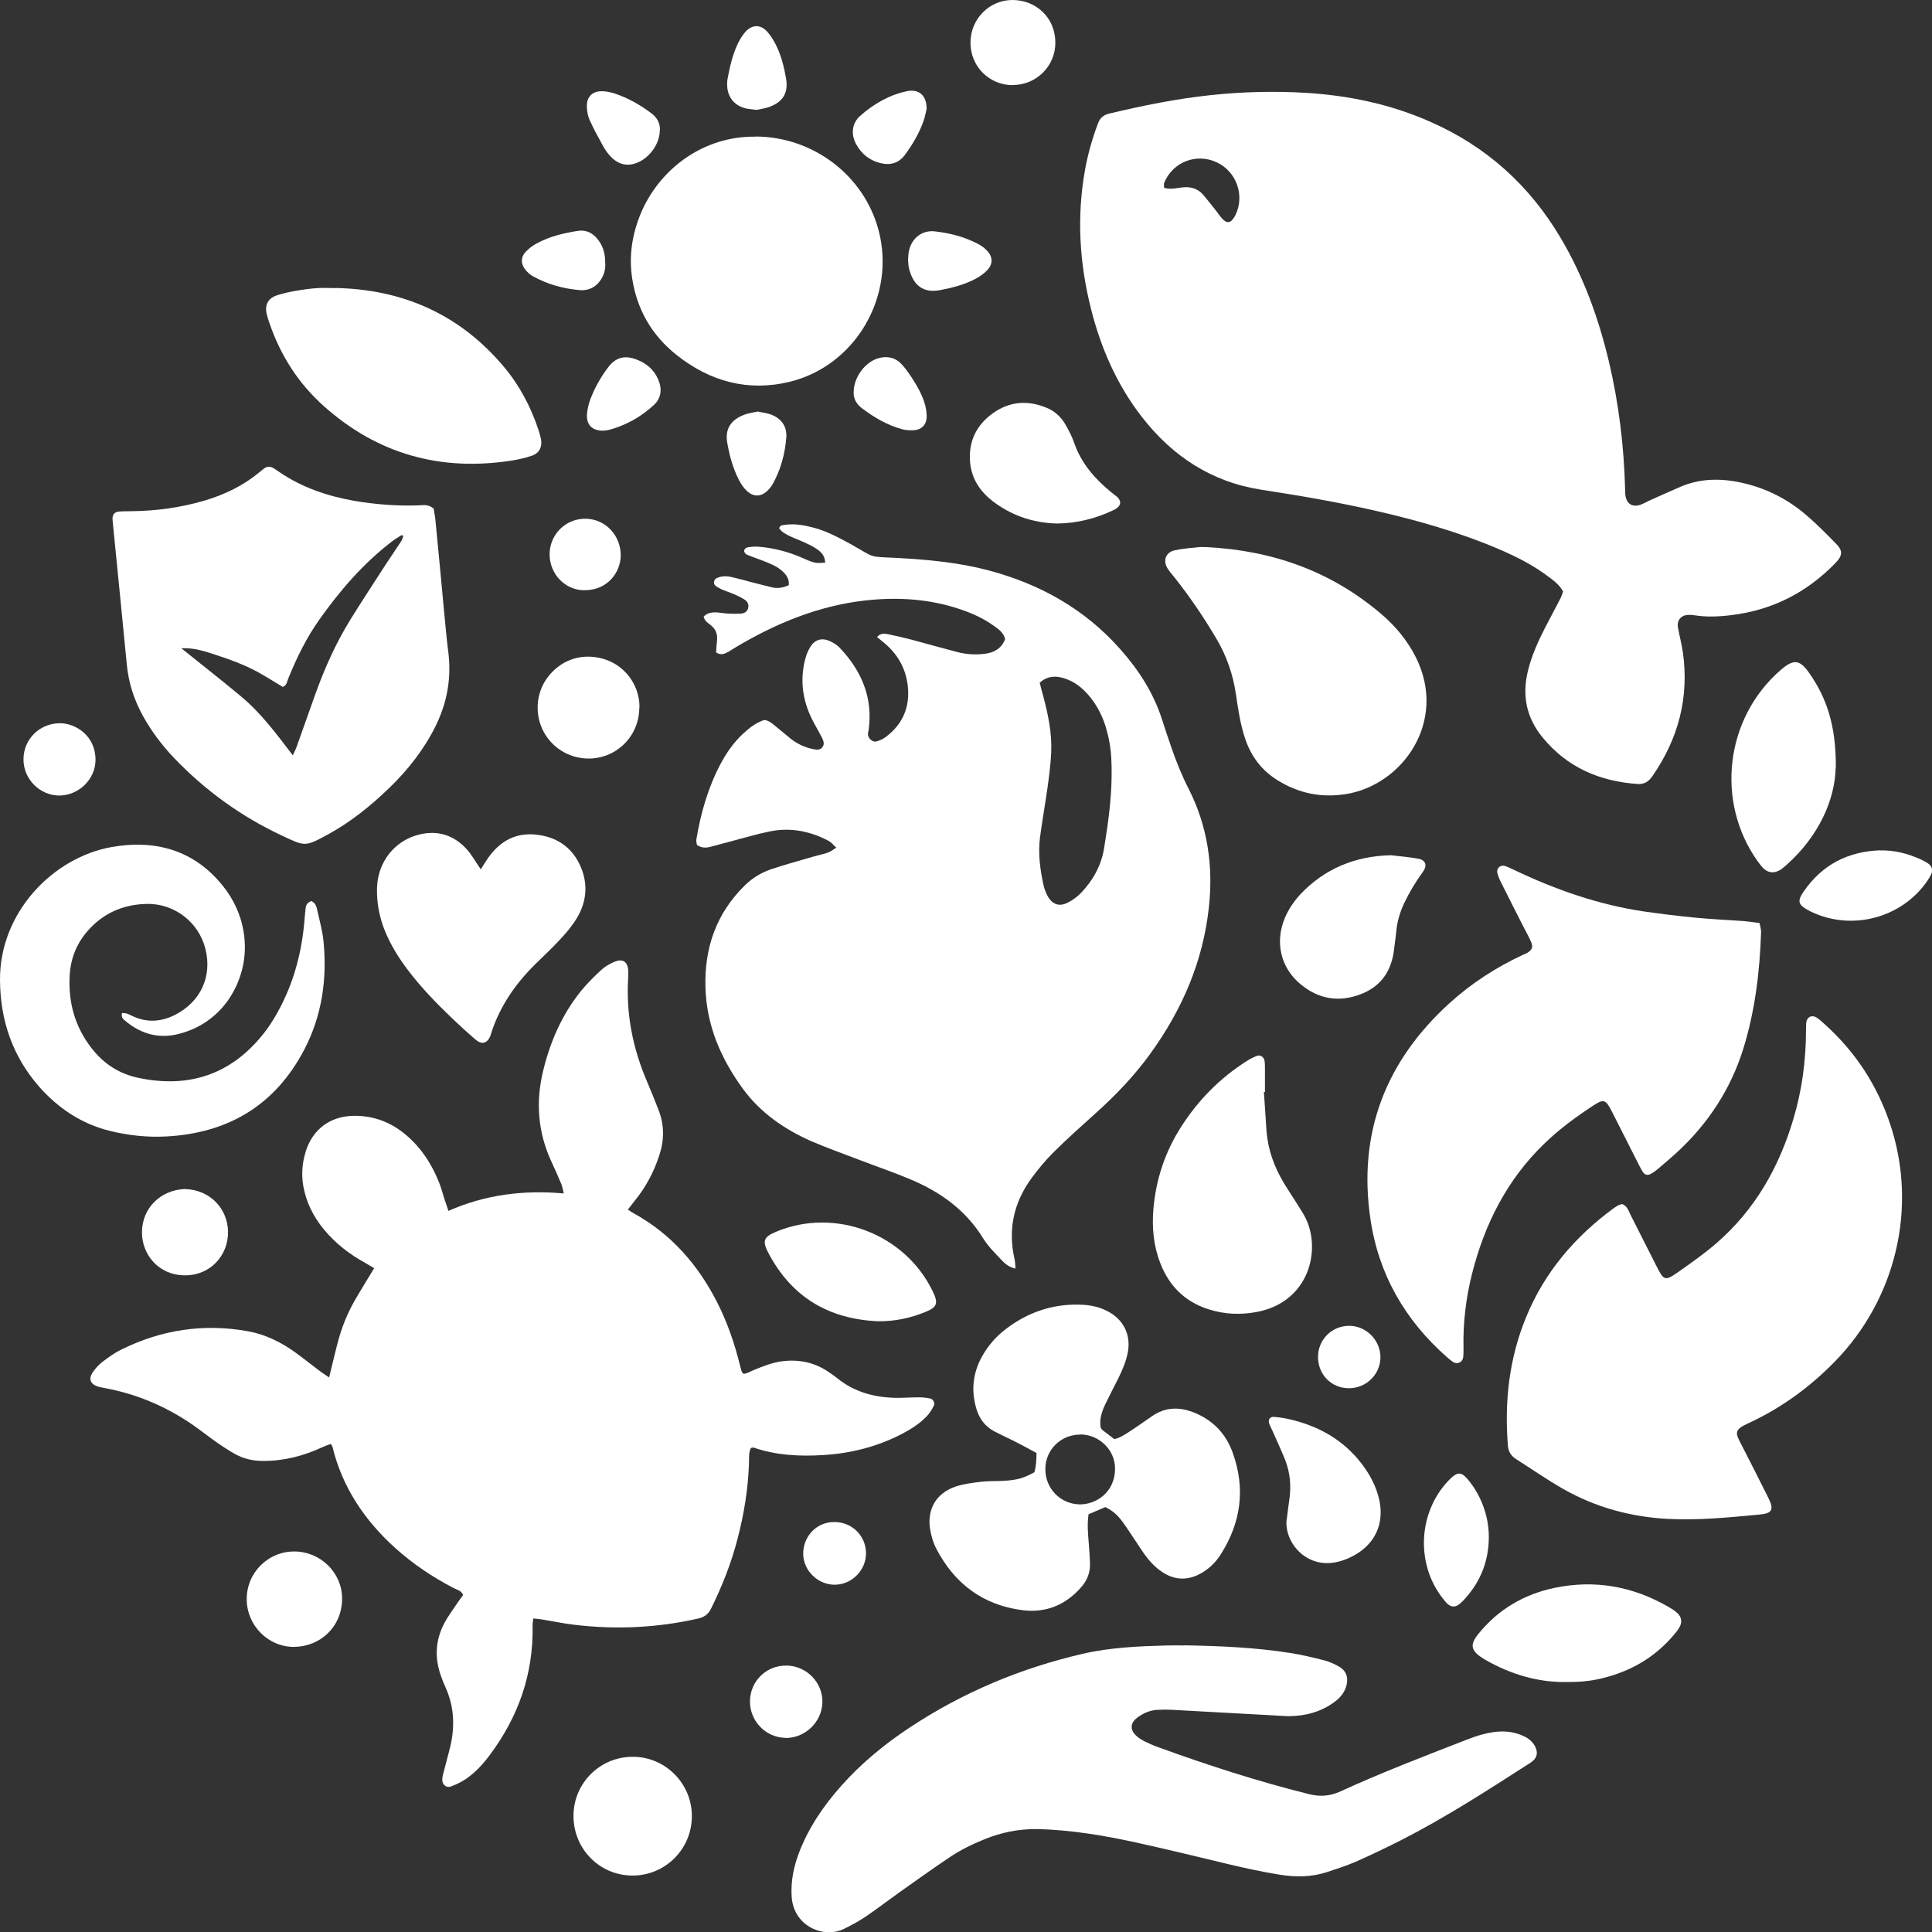 <?xml version="1.0" encoding="UTF-8"?>
<svg xmlns="http://www.w3.org/2000/svg" id="Ebene_1" data-name="Ebene 1" version="1.1" viewBox="0 0 1488.7 1488.8">
  <rect x="0" y="0" width="1488.7" height="1488.8" fill="#333333" stroke="none"/>
  <defs>
    <style>
      .cls-1 {
        fill: #fff;
        stroke-width: 0px;
      }
    </style>
  </defs>
  <path class="cls-1" d="M1204.5,455.9c-2.8-5.2-7.1-8.4-11.3-11.5-11.5-8.7-24.2-15.2-37.4-20.9-31-13.3-63.3-22.5-96.2-30-28.9-6.6-58.1-11.6-87.4-16.1-38.5-5.9-68.7-25.7-92.4-56.2-19.3-24.9-31.6-53.2-39.2-83.5-8.9-35.3-11-71-4.5-107,2.2-12.2,5.6-24,9.9-35.5,1.5-4.1,4.1-6.5,8.4-7.6,25.9-6.2,52-11.5,78.5-14.3,24.3-2.6,48.5-3.2,72.8-1.8,33.5,2,66,8.8,96.8,22.5,42.8,18.9,75.9,48.7,99.8,88.9,17.9,30.1,29.6,62.5,37.6,96.4,7.5,31.9,11.4,64.2,12.3,97,0,1.7,0,3.3.2,5,.9,7.1,5.5,9.9,12,7.5,2.2-.8,4.2-2,6.3-3,7.9-3.5,15.8-7.1,23.7-10.5,16.3-7.1,33-6.9,49.9-2.8,17.5,4.2,33.1,12.2,46.8,23.8,8.4,7.1,16.1,14.9,23.8,22.8,5.2,5.3,4.9,9-.5,14.6-22.1,22.9-48.8,36.5-80.5,40.3-9.6,1.2-19.2,1.6-28.9,0-1.3-.2-2.7-.3-4-.2-5.8.2-9.1,4.2-8,10,1.1,6.2,2.8,12.4,3.7,18.6,5,35-3.4,66.7-23.4,95.6-2.9,4.2-6.3,6.5-11.6,6.1-29.2-2.1-54.1-12.7-73.1-35.9-12.6-15.4-15.9-32.5-11.2-51.5,2.9-11.7,7.8-22.6,13.3-33.3,3.8-7.4,7.8-14.7,11.6-22.1.9-1.7,1.4-3.6,2.1-5.4ZM896.8,144.7c5.2,1.5,9.8.2,14.4-.3,6.4-.7,11.9.9,16.1,5.9,3,3.6,5.9,7.2,8.8,10.9,1.9,2.3,3.5,4.9,5.5,7.1,3.7,4.1,6.6,3.8,9.4-.9.3-.6.7-1.2,1-1.7,7.3-15.1.8-33.5-14.4-40.6-15.8-7.4-34-.3-40.6,15.9-.3.8,0,1.9,0,3.7Z"></path>
  <path class="cls-1" d="M345.2,933.2c28.4-12.6,57.9-16.4,89.2-13.6-.8-3.1-1-5.3-1.9-7.3-2.4-5.8-5-11.6-7.7-17.4-10.3-22.4-12.1-45.5-6.4-69.3,5.4-22.6,14.5-43.6,29.2-61.9,4.8-5.9,10.3-11.3,15.9-16.5,2.6-2.4,6-4.3,9.3-5.8,7-3.1,11-.6,11.3,6.9,0,2,0,4-.1,6-1.6,27.5,3.7,53.7,14.5,78.9,3.1,7.3,6.1,14.8,9,22.2,4.5,11.7,4.4,23.4.4,35.2-4.2,12.8-10.5,24.5-19,34.9-1.6,2-3.2,4.1-5.1,6.5,1.8,1.2,3.1,2.2,4.5,2.9,29,16,49.7,39.8,64.5,69,7.7,15.2,13.2,31.3,17.3,47.8.4,1.6.8,3.2,1.3,4.8.2.6.7,1.1,1.5,2.1,2.7-.2,5.2-1.8,7.9-2.9,7.1-2.9,14.2-5.8,21.9-6.8,13.1-1.6,25.2.9,36.1,8.5,2.2,1.5,4.4,3,6.5,4.7,13,10.5,28.2,14.6,44.6,15,6,.1,12-.4,18-.4,3,0,6,.3,8.9.9,2.3.5,3.8,3.5,2.8,5.5-1.5,2.9-3.2,5.8-5.5,8.2-5.3,5.6-11.8,9.7-18.6,13.3-19.2,10.1-39.7,15.3-61.3,16.6-18.1,1.1-36,.2-53.3-5.7-.6-.2-1.3,0-2.3.2-1.9,3.9-1.3,8.3-1.5,12.5-.7,19.4-3.8,38.4-8.7,57.2-4.8,18.8-11.9,36.7-20.5,54.1-2.1,4.3-5.1,6.5-9.7,7.6-31.5,7.2-63.3,8.7-95.3,4.9-8.6-1-17.1-2.8-25.6-4.2-2-.3-3.9-.4-6.4-.7-.2,2.1-.6,4.1-.5,6,.6,37.1-11.1,70-33.2,99.5-5,6.7-10.7,12.9-17.5,17.7-3.8,2.6-8,4.7-12.3,6.3-3.5,1.3-6.7-1.5-6.6-5.3,0-2.3.7-4.6,1.3-6.8,1.6-6.5,3.5-12.9,5-19.3,3.5-15.4,2.8-30.4-3.8-45-1.4-3-2.6-6.2-3.7-9.3-4.9-14-4-27.6,3-40.6,2.7-5,6.1-9.5,9.2-14.2,1.6-2.5,3.5-4.8,5.1-7.1-1.6-3.5-4.8-4-7.3-5.3-16.4-8.5-31.5-18.7-45.2-31-23.5-21.3-40.6-46.6-48.2-77.8-.2-.6-.6-1.1-1.3-2.3-1.9.7-4.1,1.4-6,2.3-14.7,6.9-30,10.9-46.3,10.8-7.9,0-15.2-1.7-22-5.6-4.3-2.4-8.5-5.2-12.6-8-5.2-3.6-10.2-7.5-15.3-11.2-21.6-15.8-45.4-26.4-71.8-31.3-2-.4-4-.7-5.8-1.3-5.6-1.9-7-6-3.6-10.9,2-3,4.6-5.8,7.4-8,4.5-3.4,9.1-6.8,14.2-9.3,31.1-15.5,63.9-20.5,98.1-14.3,13.3,2.4,25.3,8.4,36.2,16.2,6.2,4.5,12.2,9.3,18.3,13.9,2.3,1.8,4.8,3.3,7.9,5.5,2.6-10.4,4.7-20,7.3-29.4,2.8-10,6.7-19.6,11.7-28.6,4.9-8.7,10.2-17,15.7-26.2-2.2-1.3-4.4-2.7-6.6-3.9-12.4-6.8-23.4-15.3-32.4-26.3-7.9-9.7-13.4-20.6-15.6-33.1-1.6-9.1-.8-18,1.9-26.7,5.3-16.9,18.6-27,36.5-27.4,13.8-.3,26.3,3.8,37.3,12,13.7,10.3,22.9,24.1,29.1,39.8,1.7,4.3,2.8,8.9,4.3,13.3.8,2.5,1.7,5,2.7,8Z"></path>
  <path class="cls-1" d="M644.2,653c-2.2-2-3.6-3.9-5.4-4.9-14.3-7.6-29.5-10.7-45.4-7.5-10.4,2.1-20.6,5.2-30.9,7.9-5.2,1.3-10.3,2.8-15.4,4.1-3.3.8-6.6.9-10.1-1.6-.1-1.2-.7-2.8-.4-4.3,3.4-20.2,8.9-39.6,18.5-57.8,4.5-8.6,10-16.5,17.1-23.2,4.9-4.6,10.1-8.7,16.6-10.9,4,.3,6.6,3.1,9.4,5.3,3.7,2.9,7.2,6,10.8,8.9,5,4,10.7,6.8,17,8.1,2.6.6,5.5,1.2,7.5-1.1,2.1-2.3,1.1-5.1-.1-7.5-1.8-3.6-3.8-7-5.7-10.5-9-16.1-11.9-33.1-7-51,.8-2.9,2-5.7,3.5-8.2,3.6-6,9-7.7,15.4-4.7,2.7,1.2,5.4,2.9,7.4,5,16.9,17.8,25.8,38.5,22.3,63.5-.1,1-.5,2-.5,2.9-.1,3.3,3.4,6.6,6.6,5.8,2.5-.7,5-1.8,7.1-3.4,13.1-9.8,18.8-23.1,17-39.3-1.5-13.5-7.8-24.6-18.3-33.3-1.8-1.5-3.6-2.9-5.4-4.4,2.6-3.1,5.6-2.8,8.5-2.2,6.2,1.3,12.4,2.7,18.5,4.3,11.6,3.1,23.1,6.4,34.7,9.4,7.2,1.9,14.5,2.3,21.8,1.3,7-.9,12.5-4.2,15.2-11.2-1.2-5.1-5.2-7.8-8.9-10.4-7.9-5.7-16.7-9.6-25.9-12.7-23.5-7.9-47.6-9.4-72.1-6.8-36.8,4-70.1,17.8-101.6,36.7-2,1.2-3.9,2.6-6,3.6-2.4,1.2-5,2-8.2-.2.2-2.8.3-6,.7-9.3.5-4.7-.9-8.4-4.6-11.5-2.2-1.8-5-3.3-5.7-6.8,2.9-2.9,6.4-3.4,10.1-3.2,3,.2,5.9.8,8.9.9,3.3.2,6.7.2,9.9,0,2.3-.2,4.5-1.3,5.3-3.9.8-2.5,0-5.2-2.7-6.9-2.5-1.6-5.2-2.9-8-4.1-3-1.3-6.2-2.3-9.3-3.6-1.8-.8-3.6-1.8-5.1-3-1.9-1.4-1.3-4.8.9-5.8,3.5-1.6,7.1-1.8,10.8-1,5.5,1.2,11,2.8,16.5,4.2,5.2,1.3,10.3,2.7,15.5,3.9,4.4,1.1,8.5.2,12.8-1.7.5-5-2.1-8.3-5.4-11.2-4.4-3.8-9.7-5.7-15-7.8-4-1.6-8.2-2.9-12.1-4.6-1-.4-2-2.1-1.9-3,0-1,1.5-2.4,2.5-2.5,2.9-.5,6-.8,8.9-.5,11.7,1,22.9,3.9,33.7,8.7,3,1.3,6.1,2.8,9.3,3.5,2.5.6,5.1.1,8,.1,0-5.4-3.2-8.4-6.8-10.8-3-2-6.4-3.6-9.7-5.1-3.3-1.5-6.8-2.7-10.1-4.3-3.3-1.6-6.6-3.1-8.8-6.3.6-2.7,2.9-2.4,4.6-2.7,7.7-1.1,15.2.4,22.7,2.4,9.7,2.7,18.5,7.4,27.3,12.2,20.6,11.5,12.9,9.7,37.5,11,23.3,1.3,46.5,3.5,69.2,9.5,39.6,10.5,74,29.7,101.4,60.6,14.3,16.1,25.8,33.9,32.4,54.6,2.3,7.3,4.8,14.5,7.3,21.8,3.7,10.7,7.9,21.2,13.1,31.3,14.6,28.7,19.1,59.4,15.6,91.3-4.5,41.8-20.6,78.9-45.1,112.8-12.2,16.9-26.4,31.7-41.8,45.6-10.9,9.8-21.9,19.6-32.3,29.9-6.4,6.3-12.2,13.3-17.5,20.5-13.7,18.8-18.3,39.6-13,62.5.5,2.1.4,4.4.7,7.1-4.8-1-8-3.6-10.6-6.4-5-5.3-10.4-10.6-14.2-16.7-13.3-21.7-32.7-35.7-55.6-45.4-13.2-5.6-26.8-10.2-40.1-15.3-12.4-4.8-25-9.2-37.2-14.5-20.7-9.2-39-21.9-52.5-40.4-16.8-23.1-27.8-48.5-28.7-77.5-1-30.8,8.3-57.7,30.8-79.5,5.9-5.7,12.8-9.7,20.4-12.2,10.7-3.6,21.7-6.5,32.5-9.7,3.5-1,7.1-1.7,10.6-2.9,2.1-.7,3.9-2.2,6.6-3.9ZM801.2,526.3c.8,3.2,1.6,6.4,2.5,9.5,3.9,14.5,7,29.2,6.3,44.2-.4,8.9-1.6,17.9-2.8,26.7-1.8,12.8-4.1,25.6-5.8,38.4-1.6,12.3,0,24.6,2.6,36.6.7,3.2,1.9,6.4,3.5,9.2,3.6,6.2,9,7.9,15.3,4.6,3.8-1.9,7.4-4.6,10.3-7.6,9.1-9.6,15.4-20.8,17.6-34,1-5.9,1.8-11.8,2.7-17.7,2.4-17.2,3.8-34.4,2.9-51.7-.4-8.4-1.9-16.5-4.3-24.5-2.7-8.7-6.8-16.6-12.6-23.6-5.4-6.5-11.9-11.6-20.2-14-6.4-1.8-12.4-1.4-18,3.6Z"></path>
  <path class="cls-1" d="M1250.1,927.8c3.9,1.7,4.8,5.2,6.2,8.1,6.8,13.3,13.5,26.8,20.3,40.1,5.4,10.7,6.5,11.2,16.2,4.4,10.1-7.1,20.2-14.2,29.5-22.2,29.9-25.8,48.6-58.7,59.7-96.3,6.5-21.9,9.5-44.2,9.6-67,0-2.3,0-4.7.2-7,.5-4.3,4.3-6.2,8-3.8,2.2,1.4,4.2,3.3,6.2,5.1,23.8,21.4,40.7,47.3,50.7,77.7,20.9,63.4,4.6,134.1-43.5,182.9-19.4,19.7-41.4,35.6-66.5,47.1-10.9,5-9.3,7.7-5.1,15.8,7.2,13.9,14.2,27.9,21.2,41.9,4.2,8.5,2.8,11.5-6.6,12.4-23.5,2.2-47,4.6-70.8,3.4-28.8-1.5-55.9-8.9-80.9-23.1-12.4-7.1-24.2-15.3-36.3-23-3.9-2.5-6-5.8-6.3-10.6-2.7-34.1,1-67.1,14.1-98.9,14.2-34.6,37.5-61.8,67.4-83.8,1.3-1,2.8-1.8,4.3-2.6.6-.3,1.3-.3,2.4-.6Z"></path>
  <path class="cls-1" d="M912.5,1267.8c27.3.5,54.6,1.6,81.7,5.9,8.9,1.4,17.6,3.5,26.3,5.7,3.8,1,7.5,2.7,11,4.6,5.6,3.1,7.6,8.1,6.1,14.4-1.3,5.4-4.6,9.5-9,12.8-10.5,7.9-22.6,11.1-35.6,11.2-2,0-4-.2-6-.3-27.9-1.5-55.9-3.1-83.8-4.6-3.7-.2-7.3-.2-11,0-5.5.2-10.4,2.2-14.9,5.3-6.8,4.6-7.1,10.4-.8,15.5,1.8,1.5,3.8,2.7,5.9,3.7,3.3,1.6,6.6,3.1,10.1,4.3,38.2,13.9,76.8,26.4,116.3,36.2,8.5,2.1,16.2,1.5,24.2-2.2,32.1-14.7,65.1-27.3,98-40.1,7.2-2.8,14.5-5,22.2-5.8,7.5-.7,14.6.3,21.4,3.6,3.7,1.8,6.7,4.4,8.5,8.2,2,4.2,1.3,7.9-2.1,10.8-1,.9-2.2,1.6-3.3,2.3-32.2,20.7-64.4,41.5-98.6,58.9-11.3,5.7-22.7,11.2-34.3,16.3-7.3,3.2-15,5.6-22.5,8.1-12,3.9-24.1,3.9-36.5,1.9-27-4.4-53.3-11.7-79.9-17.8-22.7-5.3-45.4-10.7-68.5-14-12.9-1.8-25.8-3.1-38.8-3.3-13.9-.1-27.1,2.6-39.9,7.8-9.6,3.9-18.9,8.4-27.4,14.2-13,8.8-25.7,17.8-38.5,26.9-8.7,6.2-17.1,12.7-26,18.7-5.2,3.5-10.8,6.5-16.5,9.3-15.2,7.6-38.9-1.7-40.3-25-.7-11.6,1.5-22.5,5.5-33.2,7.4-19.6,19-36.6,32.8-52.1,15.4-17.3,33.1-31.9,52.3-44.6,41-27.2,85.6-45.9,133.4-57,21.5-5,43.5-5.9,65.5-6.5,4.3-.1,8.7,0,13,0Z"></path>
  <path class="cls-1" d="M1355.8,711.2c.6,3.2,1.3,5.1,1.2,7-1,30.4-4.6,60.4-13.6,89.6-9.8,31.6-27.4,58.3-51.7,80.6-4.7,4.3-9.5,8.3-14.3,12.4-1.5,1.3-3.2,2.5-4.9,3.5-2.9,1.7-5.1,1.2-6.8-1.5-1.2-2-2.3-4.1-3.3-6.1-6.8-13.4-13.5-26.8-20.3-40.1-4.9-9.6-6.3-10.1-14.9-4.4-13.1,8.6-25.7,17.9-37,28.8-29,27.9-46.3,62.3-56,100.8-4.6,18.5-6.9,37.3-6.5,56.4,0,2.7.1,5.4-.3,8-.6,3.6-4.6,5.3-7.7,3.3-1.7-1.1-3.2-2.4-4.7-3.7-32.5-28.6-52.9-64.1-59.1-107-9.6-66.1,12-121.3,61.1-165.9,16.9-15.3,35.9-27.6,56.6-37.2.9-.4,1.9-.8,2.7-1.2,4.2-2.3,5.3-4.7,3.4-8.9-1.6-3.7-3.6-7.2-5.4-10.7-5.9-11.6-11.8-23.1-17.6-34.8-1.2-2.4-2.3-4.8-2.9-7.4-.9-3.7,2.4-6.6,6-5.4,2.5.9,4.9,2.1,7.3,3.2,31.7,15.1,64.6,26.6,99.5,31.8,13.2,1.9,26.4,3.5,39.7,4.8,12.6,1.2,25.2,1.8,37.9,2.7,3.6.3,7.2.9,11.4,1.4Z"></path>
  <path class="cls-1" d="M334.1,391.5c.4,2.9,1.2,6.5,1.5,10.1,2.3,23.5,4.5,47.1,6.7,70.7,1,9.9,1.8,19.9,3.1,29.8,2.6,20.1-.8,39.2-9.7,57.3-9,18.1-21.3,33.8-35.8,47.8-14.2,13.7-29.5,26.1-46.9,35.6-18,9.8-17.7,9.5-35.3,1.3-31.7-14.8-59.7-35-83.9-60.4-9.2-9.7-17.2-20.4-23.7-32.1-6.8-12.4-11.1-25.6-12.4-39.7-3.5-36.5-7.2-72.9-10.8-109.4,0-1-.2-2-.2-3,0-3,1.8-5.1,4.8-5.3,3.3-.3,6.7-.2,10-.3,19.1-.2,37.9-2.8,56.2-8.2,15.5-4.6,29.8-11.5,42.3-21.9,1-.9,2.1-1.6,3.1-2.5,2.7-2.2,5.5-2.1,8.2-.2,1.4.9,2.8,1.8,4.2,2.8,17.4,11.8,36.9,18.4,57.4,22,16.5,2.8,33.1,4.1,49.8,3.5,3.6-.1,7.4-1,11.2,2.4ZM139.6,499.4c16.3,13.2,31.7,25.1,46.7,37.7,15.1,12.7,26.8,28.5,39.3,44.9,1.4-3,2.5-5,3.2-7.2,4.6-12.9,9.1-25.7,13.7-38.6,7.4-20.8,16.3-40.8,28-59.6,8.1-13,16.5-25.8,24.8-38.7,4.5-7,9.3-13.8,13.8-20.8.8-1.2,1.2-2.8,1.7-4.2-.9-.4-1.3-.6-1.5-.5-2.5,1.6-5.1,3.1-7.4,4.9-21.9,16.8-39.7,37.4-55.6,59.8-10.1,14.2-17.7,29.7-24.2,45.8-.9,2.3-1.2,5.3-4.2,6.4-8.1-4.8-15.9-10-24.2-14-8.3-4.1-17.1-7.3-26-10.2-8.6-2.8-17.3-6.1-28.1-5.6Z"></path>
  <path class="cls-1" d="M798.6,1119.6c-5-2.7-9.9-5.5-14.9-8-5.6-2.9-11.4-5.5-17-8.4-7.6-3.8-12.2-10.1-14.5-18.2-4.1-14.2-2.4-27.7,4.9-40.5,4.4-7.6,10-14.2,16.9-19.6,17.7-13.9,37.8-20.7,60.4-19.5,7.4.4,14.5,2.2,20.9,6,10.8,6.4,15.9,17.4,13.9,29.7-1.2,7.3-4.1,14-7.3,20.6-3.4,6.8-7,13.6-10.3,20.5-2.7,5.8-4.7,11.8-3.4,18.1.6.7.9,1.3,1.4,1.7,2.9,2.2,5.8,4.4,9,6.9,4.5-.9,8.3-3.6,12.2-6.1,5.6-3.7,11-7.4,16.5-11.3,10.9-7.7,22.2-7.6,34.1-2.5,14,6,23.5,16.4,28.5,30.5,9.9,27.5,6.4,53.7-9.3,78.3-3.6,5.7-8.3,10.4-14.1,13.9-10.4,6.3-21,6.3-31-.4-4.1-2.7-7.8-6.3-10.9-10.1-4-4.9-7.2-10.4-10.8-15.6-3-4.4-5.8-8.9-9-13.2-3.4-4.6-7.4-8.5-13.1-11.1-4.1,1.8-8.3,3.6-12.9,5.5-1.2,7.8-.4,15.4.2,23,.4,5.3.8,10.6.9,15.9,0,6.2-2.1,11.7-6.1,16.5-12.1,14.4-27.8,20.9-46.1,18.5-30.3-3.9-52.2-20.4-66.2-47.3-2.4-4.6-4-9.9-4.8-15.1-2.5-15.4,4.8-27.8,19.6-32.8,6.2-2.1,13-2.9,19.5-3.7,5.6-.7,11.3-.4,17-.7,10.8-.6,15.7-2,24.2-6.6,1.4-4.5,1.6-9.4,1.7-14.9ZM832.4,1105.4c-14.8,0-26.7,11.5-26.9,26.2-.3,15.2,11.6,27.5,26.7,27.6,12.5,0,26.9-9.3,27-27.4.1-14.5-12.1-26.4-26.8-26.5Z"></path>
  <path class="cls-1" d="M582.1,105.2c44.3.1,83.5,29.8,94.8,71.9,13.7,50.8-17.6,104.8-68.5,117.1-32.2,7.8-61.4-.3-87.1-20.7-19-15.1-30.5-34.9-34.2-59.1-2.6-17.3,0-33.8,6.6-49.8,14.4-34.4,48.2-59.8,88.3-59.3Z"></path>
  <path class="cls-1" d="M240,694.3c3.1,1.6,3.9,4.2,4.4,6.8,1.8,8.1,4.1,16.2,4.9,24.4,2.8,29.1-1.2,57.2-14.9,83.4-22.4,42.7-58.4,64.2-106.2,66.8-14.8.8-29.3-.8-43.6-4.3-21.7-5.4-39.6-17.3-54.3-33.9C9.8,814.1.2,786.6,0,755.2c-.4-52,40.8-94.5,86-102.5,30.3-5.4,58.6.6,80.7,24.1,13.7,14.6,21.6,31.9,22,52.2.5,24.5-14,58-50.6,67.6-15.2,4-29,.4-41.1-9.6-1.7-1.4-3.9-2.8-3-6.4,1.1,0,2.3,0,3.4.3,1.9.6,3.7,1.6,5.5,2.4,10.8,4.8,21.3,4,31.8-1.2,19.9-10.1,28.9-29.6,23.6-50.9-5.2-20.9-24.3-35.3-45.6-34.7-17.1.5-31.8,6.5-43.6,19.1-9.5,10.1-14.6,22-15.4,35.9-1.2,20.8,4,39.6,16.8,56.1,9.3,12,21.3,19.9,36.4,23,38.9,8.1,71.1-2.7,96-33.9,3.3-4.1,6.3-8.6,9-13.2,12.9-21.9,19.9-45.7,22.4-70.9.4-4.3.7-8.6,1.2-12.9.3-2.4,1.4-4.4,4.5-5.4Z"></path>
  <path class="cls-1" d="M929.7,421.6c50.5,2.5,95.8,18.4,134.6,51.5,11,9.4,20.1,20.3,26.7,33.4,24.7,49.4-10.3,98.5-54,105.4-19,3-36.4-.6-52.6-10.7-12.1-7.5-20.2-18.1-24.8-31.6-3.8-11.1-5.5-22.7-7.2-34.2-2.2-15.4-7.1-29.7-15-43.1-9.7-16.4-20.3-32.1-32.1-47-1.9-2.3-3.9-4.6-5.5-7.1-3.9-5.9-1.7-12.5,5.1-14.1,6.1-1.4,12.5-1.8,18.8-2.5,2-.2,4,0,6,0Z"></path>
  <path class="cls-1" d="M258.3,221.9c52,1,95.7,20.2,129.6,60.3,12.2,14.4,20.9,30.8,26.9,48.7.8,2.5,1.6,5.1,2.1,7.7,1,6-1.5,10.7-7.2,12.6-5,1.7-10.3,2.9-15.5,3.7-54.6,8.5-103.1-4.9-144.5-41.8-19.8-17.6-33.7-39.4-42.2-64.5-.8-2.2-1.5-4.4-2-6.7-1.6-6.7,1-12,7.5-14.2,5-1.7,10.3-2.8,15.5-3.7,5.2-.9,10.5-1.6,15.9-2,4.6-.3,9.3,0,14,0Z"></path>
  <path class="cls-1" d="M370.5,669.8c2.1-3.3,3.8-6.1,5.6-8.7,9.4-13.4,22.1-20.1,38.5-17.8,15.8,2.1,27.2,10.7,33.2,25.4,5.5,13.4,4,26.9-3.6,39.2-3.6,5.9-8.2,11.3-13,16.4-6.1,6.6-12.7,12.7-19.1,19-15.1,15-26.9,32.1-33.5,52.5-.3.9-.5,1.9-.9,2.8-2.4,5.4-6.5,6.5-11.1,2.6-6.3-5.4-12.4-11-18.5-16.8-12.5-12-24.5-24.4-34.9-38.4-6.4-8.6-11.9-17.6-16.1-27.5-4.6-10.9-6.9-22.3-6.6-34,.4-20.2,13.6-36.9,32.7-41.5,14.2-3.4,26.4.5,36.2,11.1,4,4.4,6.9,9.7,11.1,15.8Z"></path>
  <path class="cls-1" d="M973.9,841.5c.7,10,1.3,19.9,2,29.9,1.1,14.6,6,27.9,13.5,40.4,2.8,4.6,5.7,9,8.6,13.5,2,3.1,3.9,6.2,5.8,9.3,15.4,24.4,7,68.2-35.2,76.3-12.6,2.4-25.3,1.9-37.6-2.1-18-5.8-30.1-17.9-36.9-35.4-5.3-13.6-6.6-27.8-5.3-42.3,2-22.6,9-43.6,21.3-62.8,13.1-20.5,29.8-37.5,50.4-50.6,2.5-1.6,5.2-3,8-4.1,2.6-1,5.5.9,5.9,3.8.3,2,.3,4,.3,6,0,6,0,12,0,18h-.7Z"></path>
  <path class="cls-1" d="M1414.5,591.1c-.5,25.1-12.9,52.9-37.5,75-1.5,1.3-3,2.7-4.6,3.8-5.1,3.4-10.3,2.9-14.3-1.5-1.4-1.5-2.5-3.1-3.7-4.7-32.8-46-25-110.6,17.8-147.5,9.8-8.5,14.6-8.1,21.9,2.4,13.6,19.4,20.7,40.9,20.5,72.6Z"></path>
  <path class="cls-1" d="M1205.8,1296.1c-21,.1-41.5-5.9-60.7-16.8-1.2-.7-2.3-1.3-3.4-2.1-8.3-5.5-9.1-10-2.7-18,15.2-18.9,35-30.6,58.5-35.6,31.3-6.6,60.9-1.3,88.5,14.8,2.3,1.3,4.6,2.8,6.5,4.6,3.3,3,3.8,7.1,1.6,10.9-1.1,2-2.6,3.9-4.1,5.6-14.9,17.8-33.9,28.6-56.3,33.9-8.8,2.1-17.7,2.8-27.9,2.7Z"></path>
  <path class="cls-1" d="M1071.8,659c6.9.8,13.9,1.4,20.7,2.6,6,1,7.6,5.1,3.9,10.2-5.5,7.6-10.3,15.5-14.3,23.9-3.3,7-5.5,14.2-6.2,21.9-.4,4.6-1.2,9.2-1.7,13.9-1.9,16.6-10,28.7-26,34.7-16.7,6.3-32.2,3.6-45.8-7.6-15.7-12.8-20.2-32.7-12.3-51.4,2.9-6.8,7-12.8,12-18.2,18.4-19.5,42-29.4,69.6-30Z"></path>
  <path class="cls-1" d="M814.6,403.4c-17.2-.4-33.5-5.4-47.9-15.9-10.7-7.7-18-17.8-19.2-31.3-1.4-15.9,4.8-28.7,17.7-37.9,13-9.2,27.1-10.1,41.7-3.9,6.3,2.7,11.1,7.3,14.4,13.3,2.4,4.3,4.8,8.8,6.4,13.5,5.4,15.7,15.7,27.5,28.3,37.9,1.5,1.3,3.2,2.4,4.7,3.7,3.7,3.4,3.2,6.9-1.4,9.6-.6.3-1.2.6-1.8.9-13.4,6.3-27.5,9.9-42.9,10.1Z"></path>
  <path class="cls-1" d="M676.8,1018.1c-38-1.6-66.6-18.4-84.6-52.4-5.1-9.6-3.8-12.6,6.1-16.7,45.4-18.8,99,1.7,120.4,46,4.5,9.3,3.5,12.2-5.8,16-11.5,4.7-23.5,7.2-36.1,7.1Z"></path>
  <path class="cls-1" d="M441.9,1398.7c.3-25.2,21-45.4,46.3-45,25.1.3,45.4,21.3,44.9,46.5-.4,25.3-21.2,45.4-46.4,45-25.2-.4-45.1-21-44.8-46.5Z"></path>
  <path class="cls-1" d="M991.5,1170.8c.6-4.6,1.1-9.3,1.8-13.9,1.8-11.1,1-22-3.2-32.4-2.9-7.1-6.1-14.1-9.2-21.1-.9-2.1-2.1-4.2-2.9-6.4-1.1-3.1.6-5.5,3.8-5.2,4,.3,8,.9,11.8,1.8,22.5,5.2,41.6,15.9,55.8,34.5,6.5,8.6,11.4,17.9,13.6,28.6,3.3,16.7-2.8,31.4-17.2,40.4-5.1,3.2-10.6,5.5-16.6,6.7-23,4.6-39.7-15.5-37.8-33Z"></path>
  <path class="cls-1" d="M492.6,545.5c-.1,21.9-17.8,39.3-39.6,39-21.9-.4-39.1-18.1-38.7-40,.3-21.2,18.1-38.9,39.3-38.5,24.6.4,39.8,20.4,39.1,39.6Z"></path>
  <path class="cls-1" d="M190.1,1232.2c0-20.4,16.5-36.9,36.9-36.7,19.9.1,36.6,16.3,36.6,36.2,0,21.9-16.8,36.9-36.5,37.3-20.2.4-37-16.4-37-36.8Z"></path>
  <path class="cls-1" d="M1448.8,655.3c10.9-.3,21.2,2.4,31,6.8,2.1,1,4.2,2.1,6.1,3.4,2.7,1.9,3.6,4.9,2.3,7.9-.8,1.8-1.9,3.5-3,5.2-19.5,28.7-58.1,39-89.5,24-.9-.4-1.8-.9-2.7-1.4-7.5-4.2-8.2-6.9-3.2-14.2,14.2-20.7,34.1-30.9,59-31.8Z"></path>
  <path class="cls-1" d="M1147.2,1185.5c-.3,17.7-6.4,33.1-18.3,46.3-1.3,1.5-2.7,2.9-4.3,4.2-3.3,2.7-6.6,2.5-9.7-.6-1.2-1.2-2.2-2.5-3.2-3.8-20.9-26.6-19-66.1,4.4-90.7,7.2-7.5,10.1-7.3,16.5,1,9.6,12.4,14.9,28.1,14.6,43.6Z"></path>
  <path class="cls-1" d="M142.2,916.2c19.8.5,33.2,15.2,33.5,32.8.3,18.3-13.6,33.9-33.4,33.7-20.4-.1-33-16.4-32.9-33.1,0-18.6,14.2-32.6,32.9-33.4Z"></path>
  <path class="cls-1" d="M780.3,65.6c-18.3,0-32.7-14.7-32.5-33.1C748,14.6,762.3,0,780.1,0c17.9,0,32.9,13.2,33.1,32.6.2,18.3-14.7,33-32.9,32.9Z"></path>
  <path class="cls-1" d="M605.1,1339.1c-15.2-.3-27.5-13.1-27.2-28.5.3-15.5,12.8-27.5,28.4-27.2,15.3.3,27.8,13.2,27.4,28.4-.4,15.2-13.4,27.6-28.6,27.4Z"></path>
  <path class="cls-1" d="M18.1,585.1c0-15.5,12.4-27.7,27.9-27.8,12.2-.1,27.6,9.5,27.6,28.2,0,14.8-12.7,27.2-27.5,27.5-15.2.2-28-12.5-28-27.8Z"></path>
  <path class="cls-1" d="M423.5,426.8c.2-15.2,12.5-27.2,27.6-27.1,15.4.1,27.4,12.9,27.2,28.6-.2,12.4-9.8,26.6-28.1,26.5-15.1,0-26.9-12.9-26.7-28Z"></path>
  <path class="cls-1" d="M699.7,199.9c.2-2.1.2-4.2.6-6.1,1.9-10,10-16.7,20.1-15.5,11.6,1.3,22.9,4.2,33.3,9.7,2.3,1.2,4.6,2.8,6.4,4.7,5.1,5,5.3,10.8.3,15.8-2.5,2.6-5.7,4.7-8.8,6.4-8.6,4.5-17.9,6.9-27.5,8.7-15.5,2.9-21.3-7.2-23.7-16.9-.5-2.2-.5-4.6-.7-6.8Z"></path>
  <path class="cls-1" d="M583.9,317.1c3.4.8,6.8,1.1,9.9,2.2,8,2.9,12.7,9.1,12.1,17.6-1,13-4.4,25.5-11,37-.2.3-.4.6-.6.8-6.8,9.4-14.9,9.5-21.8.2-1.4-1.9-2.5-3.9-3.6-6-4.3-8.7-6.8-18-8.5-27.6-1.9-10.8,2.7-17.7,13-21.7,3.4-1.3,7-1.7,10.6-2.5Z"></path>
  <path class="cls-1" d="M508.4,100.5c-.1,11.9-10.1,23.9-21.4,26.1-6.5,1.2-11.8-1.2-16.2-5.7-2.3-2.4-4.3-5.1-5.9-8-3.7-6.7-7.4-13.4-10.5-20.3-1.5-3.2-2.1-7.1-2.2-10.6-.2-7.4,4.3-11.9,11.8-11.7,3.3,0,6.6.8,9.8,1.8,10.2,3.4,19.4,8.7,28,15.1,4.6,3.4,7,7.9,6.7,13.4Z"></path>
  <path class="cls-1" d="M465.1,331.9c-8.9,0-13.3-4.5-12.8-12.6.3-3.9,1.2-7.9,2.6-11.6,3.3-8.8,7.9-16.9,13.5-24.4,5.9-7.9,12.8-9.8,22-6.3,7.5,2.8,13.3,7.6,16.6,15,3.3,7.3,2.8,14.7-3.3,20.2-9.9,9.1-21.5,15.6-34.6,19.1-1.6.4-3.3.4-4.1.5Z"></path>
  <path class="cls-1" d="M583,84.7c-3.2-.5-5.9-.6-8.5-1.2-8.9-2.2-14.1-9-14.2-18.1,0-1.3,0-2.7.2-4,1.8-9.5,3.8-18.9,8-27.7,1.6-3.3,3.5-6.5,5.9-9.2,5.1-5.6,11.4-5.8,16.5-.4,2.9,3.1,5.2,6.9,7.1,10.7,4,8.1,6.2,16.9,7.7,25.7,1.9,10.9-2.3,18-12.7,21.8-3.4,1.3-7.1,1.7-10.1,2.4Z"></path>
  <path class="cls-1" d="M657.8,301.9c.1-11.5,9.2-23.4,19.5-26,6.6-1.7,12.7-.4,17.4,4.7,2.9,3.1,5.4,6.7,7.8,10.3,4.3,6.7,8.4,13.6,10.4,21.4.8,3.2,1.3,6.6,1.1,9.8-.4,5.5-4.2,9.1-9.8,9.4-2.9.2-6.1,0-8.9-.7-11.7-3.2-22-9.2-31.6-16.6-4.2-3.3-6.2-7.7-5.9-12.3Z"></path>
  <path class="cls-1" d="M466.4,202.8c.2,4.2-.7,8.4-3.1,12.2-3.1,5.1-7.7,8.2-13.8,8.6-.7,0-1.3.1-2,0-13.1-1-25.5-4.4-37-10.8-2-1.1-3.8-2.8-5.3-4.5-4-4.7-4.2-10,0-14.4,2.5-2.6,5.5-4.8,8.7-6.5,9.8-5.3,20.5-7.8,31.4-9.5,6.5-1,11.7,1.7,15.6,6.9,4,5.2,5.6,11.3,5.4,18Z"></path>
  <path class="cls-1" d="M714,83.9c-.5,2-1.1,5.7-2.3,9.1-3.3,9.5-8.4,18.1-14.3,26.2-4.7,6.4-11,8.3-18.5,6.6-8.6-2-15-7-19.2-14.7-4.2-7.7-3.3-16.2,3.2-21.9,10.3-9.1,22.2-16,35.8-18.9,9.3-2,15.4,3.2,15.3,13.6Z"></path>
  <path class="cls-1" d="M642.6,1172.8c13.5-.2,24.4,10.2,24.7,23.6.3,13.1-10.5,24.4-23.7,24.7-13,.3-24.6-10.6-24.7-23.8,0-13.8,10.6-24.5,23.7-24.5Z"></path>
  <path class="cls-1" d="M1039.4,1069.7c-13.5,0-23.8-10.5-23.8-24.1,0-13.4,10.7-24,24-24,13.1,0,24.1,11.1,24.1,24.2,0,13.2-11,23.9-24.2,23.9Z"></path>
</svg>
